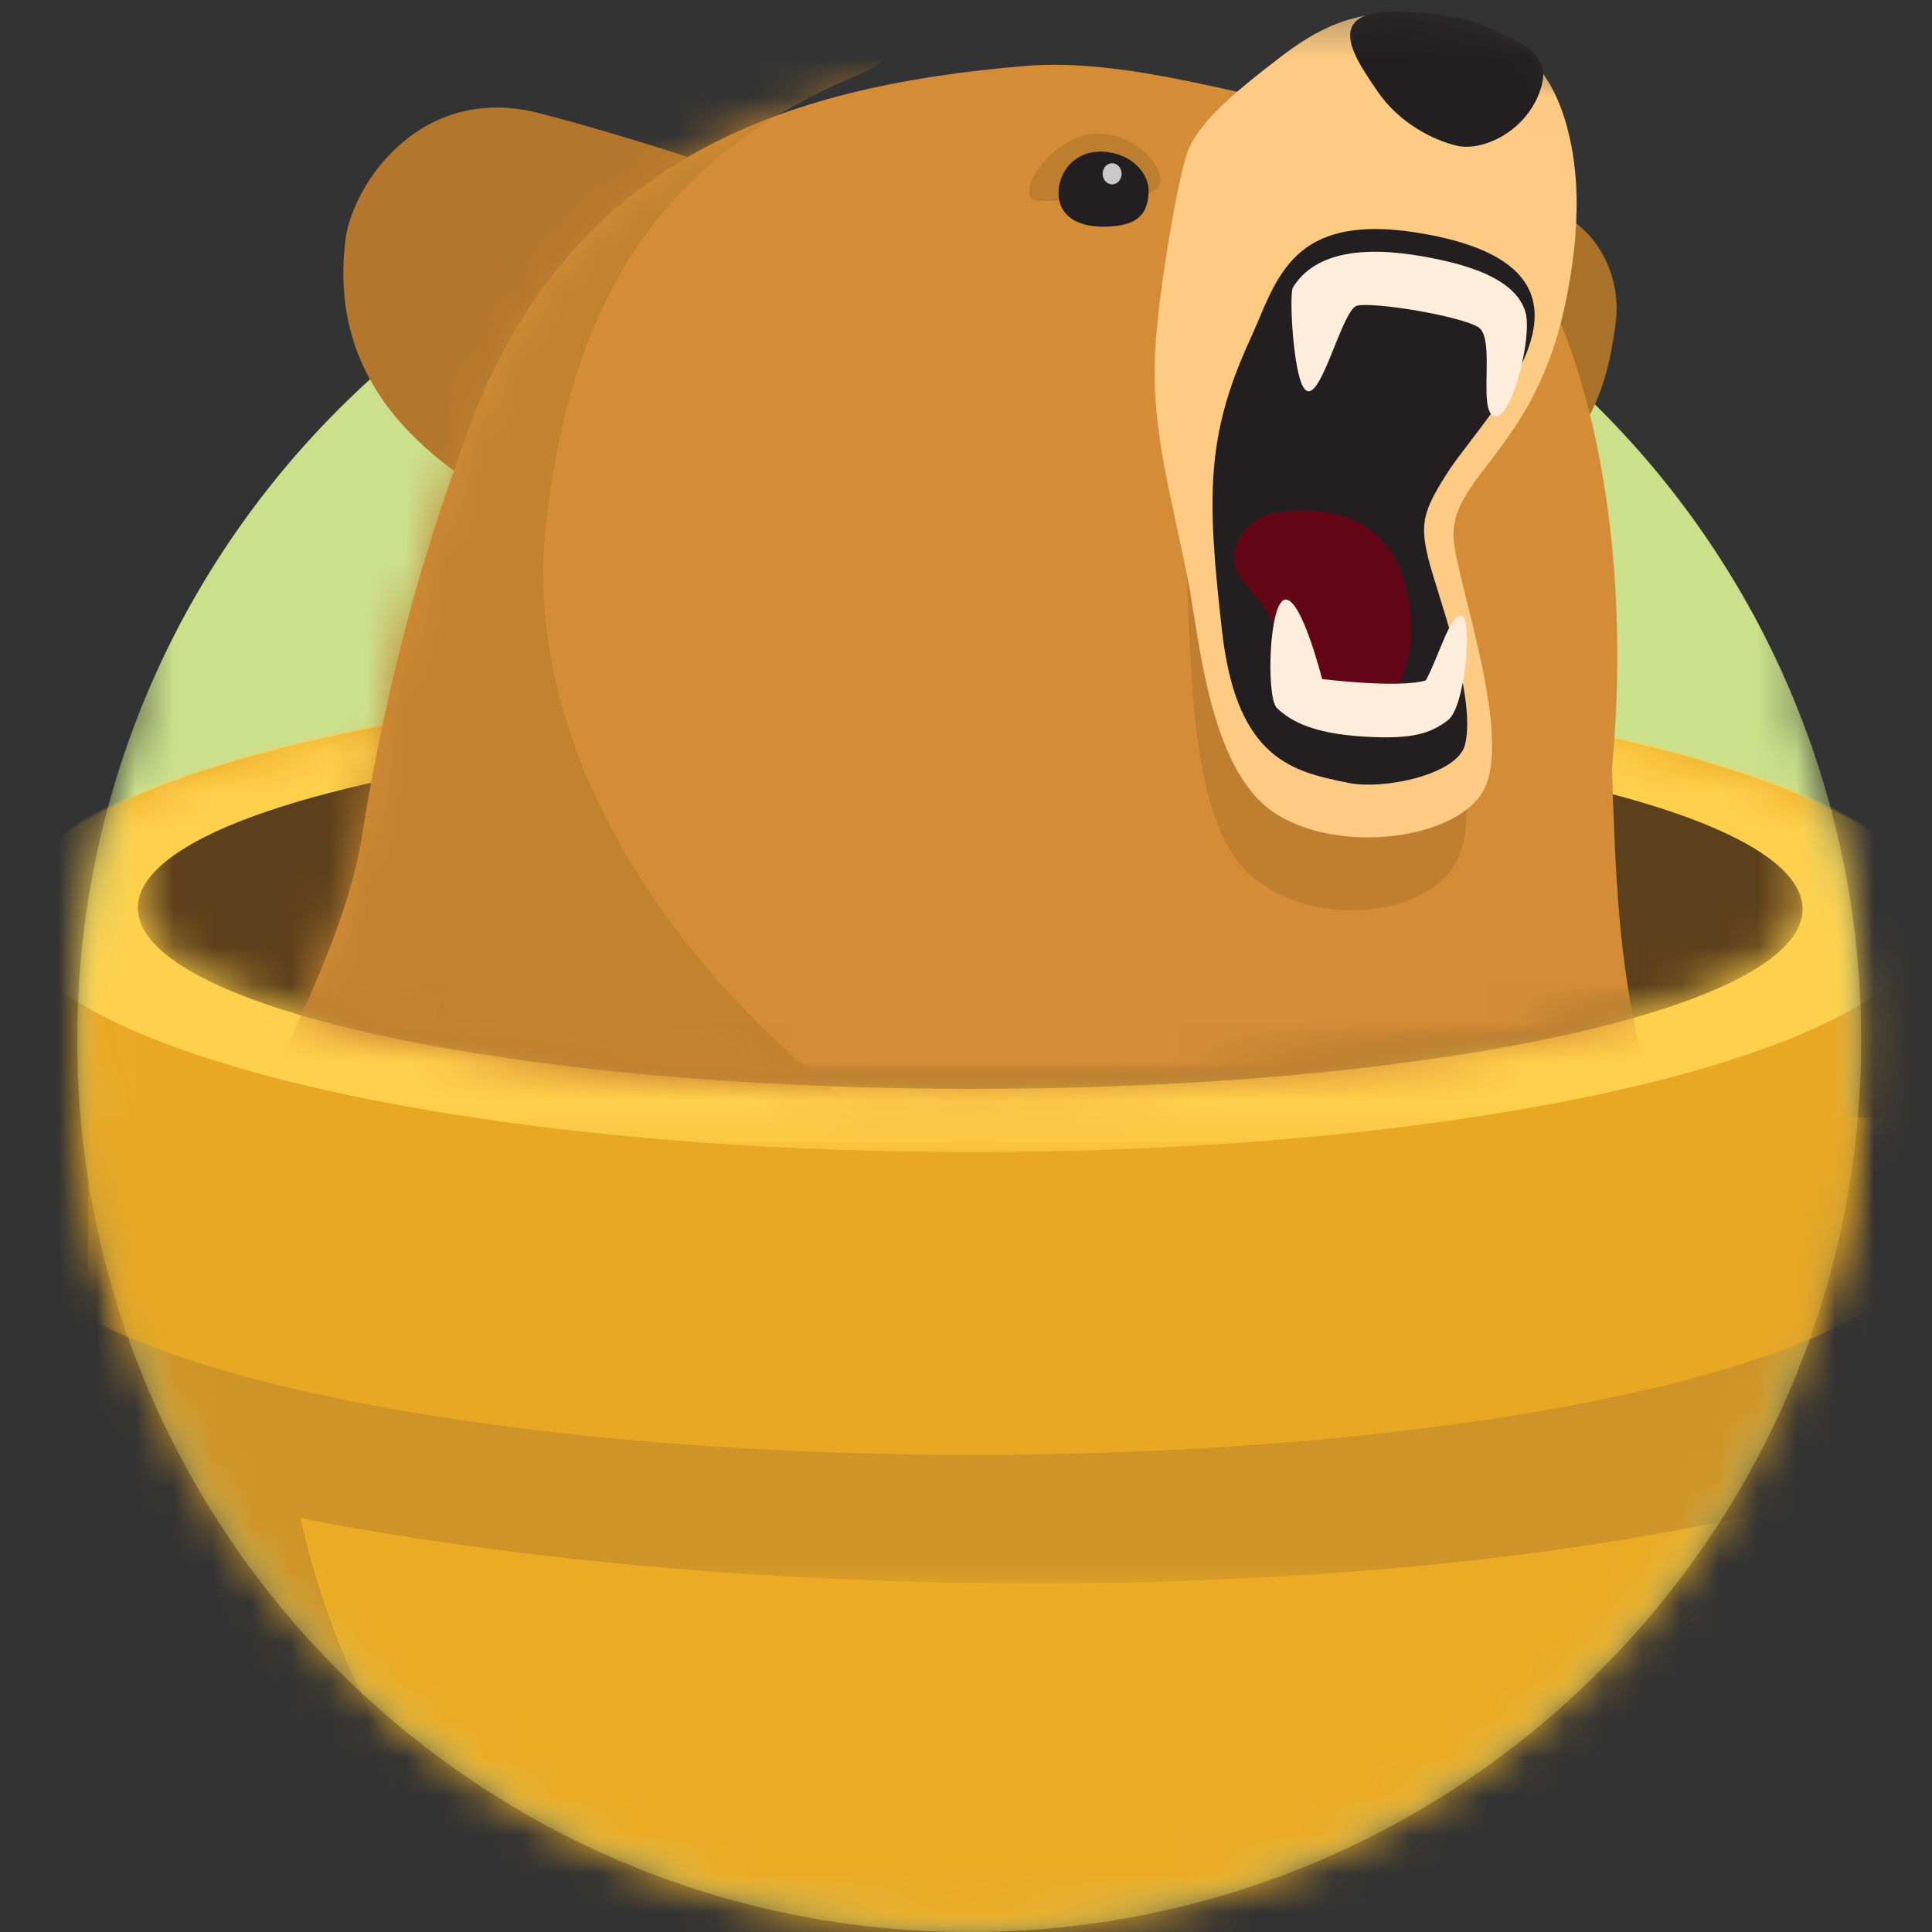 <svg width="50" height="50" viewBox="0 0 50 50" fill="none" xmlns="http://www.w3.org/2000/svg">
<rect x="0" y="0" width="50" height="50" fill="#333333" stroke="none"/>
<g clip-path="url(#clip0_2258_3084)">
<mask id="mask0_2258_3084" style="mask-type:luminance" maskUnits="userSpaceOnUse" x="2" y="-6" width="47" height="56">
<path d="M46.685 18.764C47.643 21.299 48.167 24.047 48.167 26.917C48.167 39.665 37.832 50 25.083 50C12.335 50 2 39.665 2 26.917C2 24.047 2.524 21.299 3.481 18.764C3.466 18.405 3.458 18.046 3.458 17.683C3.458 4.935 13.14 -5.4 25.083 -5.4C37.027 -5.4 46.709 4.935 46.709 17.683C46.709 18.046 46.701 18.405 46.685 18.764Z" fill="white"/>
</mask>
<g mask="url(#mask0_2258_3084)">
<path fill-rule="evenodd" clip-rule="evenodd" d="M25.083 3.833C37.832 3.833 48.167 14.168 48.167 26.917C48.167 39.665 37.832 50 25.083 50C12.335 50 2 39.665 2 26.917C2 14.168 12.335 3.833 25.083 3.833Z" fill="#CCE08B"/>
</g>
<mask id="mask1_2258_3084" style="mask-type:luminance" maskUnits="userSpaceOnUse" x="2" y="-6" width="47" height="56">
<path d="M46.685 18.764C47.643 21.299 48.167 24.047 48.167 26.917C48.167 39.665 37.832 50 25.083 50C12.335 50 2 39.665 2 26.917C2 24.047 2.524 21.299 3.481 18.764C3.466 18.405 3.458 18.046 3.458 17.683C3.458 4.935 13.14 -5.4 25.083 -5.4C37.027 -5.4 46.709 4.935 46.709 17.683C46.709 18.046 46.701 18.405 46.685 18.764Z" fill="white"/>
</mask>
<g mask="url(#mask1_2258_3084)">
<path fill-rule="evenodd" clip-rule="evenodd" d="M48.72 55.576H48.721V28.919H2.286L2.233 55.577H2.233C2.233 55.593 2.233 55.609 2.233 55.625C2.255 61.081 12.658 65.506 25.469 65.519C38.28 65.533 48.69 61.13 48.721 55.675C48.721 55.642 48.72 55.609 48.72 55.576Z" fill="#ECAB25"/>
<mask id="mask2_2258_3084" style="mask-type:luminance" maskUnits="userSpaceOnUse" x="2" y="28" width="47" height="13">
<path d="M48.721 40.98V28.919H2.286L2.262 40.98H48.72H48.721Z" fill="white"/>
</mask>
<g mask="url(#mask2_2258_3084)">
<path fill-rule="evenodd" clip-rule="evenodd" d="M24.758 23.618C42.129 24.006 56.101 28.201 55.966 32.988C55.83 37.775 41.638 41.34 24.267 40.952C6.896 40.563 -7.076 36.368 -6.941 31.581C-6.806 26.794 7.386 23.229 24.758 23.617" fill="#CF9427"/>
</g>
<mask id="mask3_2258_3084" style="mask-type:luminance" maskUnits="userSpaceOnUse" x="2" y="28" width="29" height="38">
<path d="M2.286 28.92L2.233 55.577H2.233C2.233 55.593 2.233 55.609 2.233 55.625C2.255 61.081 12.658 65.506 25.469 65.519C27.101 65.521 28.695 65.451 30.232 65.316V28.92H2.286Z" fill="white"/>
</mask>
<g mask="url(#mask3_2258_3084)">
<path fill-rule="evenodd" clip-rule="evenodd" d="M7.288 35.336C7.288 35.336 7.053 44.616 14.97 50.89C26.853 60.306 27.317 81.877 27.317 81.877L-14.523 54.616L-5.91 28.92L7.288 35.336Z" fill="#CF9427"/>
</g>
</g>
<mask id="mask4_2258_3084" style="mask-type:luminance" maskUnits="userSpaceOnUse" x="2" y="-6" width="47" height="56">
<path d="M46.685 18.764C47.643 21.299 48.167 24.047 48.167 26.917C48.167 39.665 37.832 50 25.083 50C12.335 50 2 39.665 2 26.917C2 24.047 2.524 21.299 3.481 18.764C3.466 18.405 3.458 18.046 3.458 17.683C3.458 4.935 13.14 -5.4 25.083 -5.4C37.027 -5.4 46.709 4.935 46.709 17.683C46.709 18.046 46.701 18.405 46.685 18.764Z" fill="white"/>
</mask>
<g mask="url(#mask4_2258_3084)">
<path fill-rule="evenodd" clip-rule="evenodd" d="M25.114 18.842C37.023 18.853 46.663 20.953 46.65 23.533C46.637 26.11 36.99 28.19 25.104 28.18C13.217 28.173 3.575 26.077 3.568 23.498C3.561 20.92 13.207 18.834 25.114 18.842Z" fill="#231F20"/>
<path fill-rule="evenodd" clip-rule="evenodd" d="M33.764 5.272C33.764 5.272 35.883 5.194 38.692 5.16C41.232 5.129 41.968 7.067 41.821 8.29C41.468 11.24 40.457 11.788 37.72 14.529C36.063 14.123 34.564 11.783 33.89 9.173C33.437 7.413 33.764 5.272 33.764 5.272Z" fill="#AA712A"/>
<path fill-rule="evenodd" clip-rule="evenodd" d="M21.015 5.174C21.015 5.174 17.349 3.807 13.961 2.93C10.887 2.134 9.115 4.773 8.939 6.217C8.474 10.036 11.146 12.084 13.904 13.482C16.025 13.498 16.801 11.983 18.351 9.197C19.394 7.321 21.015 5.174 21.015 5.174" fill="#B2762C"/>
<path fill-rule="evenodd" clip-rule="evenodd" d="M49.989 23.711C50.01 20.294 38.875 17.515 25.115 17.505C11.36 17.496 0.218 20.257 0.23 23.672L0.23 23.689H0.23V31.796H0.23C0.279 35.022 11.422 37.64 25.102 37.651C38.786 37.658 49.932 35.058 49.989 31.832H49.989V23.723H49.989L49.989 23.711Z" fill="#E9A824"/>
<mask id="mask5_2258_3084" style="mask-type:luminance" maskUnits="userSpaceOnUse" x="0" y="17" width="50" height="13">
<path d="M49.989 29.815V23.723H49.989L49.989 23.71C50.01 20.294 38.875 17.515 25.115 17.505H25.042C11.319 17.505 0.218 20.263 0.23 23.671L0.23 23.689H0.23V29.815H49.989H49.989Z" fill="white"/>
</mask>
<g mask="url(#mask5_2258_3084)">
<path fill-rule="evenodd" clip-rule="evenodd" d="M25.113 17.455C38.882 17.465 50.023 20.245 50.003 23.664C49.977 27.073 38.829 29.825 25.1 29.815C11.371 29.805 0.229 27.037 0.212 23.625C0.201 20.209 11.35 17.445 25.113 17.455Z" fill="#FFD04B"/>
</g>
<mask id="mask6_2258_3084" style="mask-type:luminance" maskUnits="userSpaceOnUse" x="3" y="0" width="44" height="29">
<path d="M36.194 0.237C48.102 0.248 46.663 20.953 46.65 23.533C46.637 26.109 36.99 28.189 25.104 28.18C13.217 28.173 3.575 26.076 3.568 23.498C3.561 20.919 1.595 0.229 13.502 0.237H36.194Z" fill="white"/>
</mask>
<g mask="url(#mask6_2258_3084)">
<path fill-rule="evenodd" clip-rule="evenodd" d="M25.114 18.842C37.023 18.853 46.663 20.953 46.65 23.533C46.637 26.11 36.99 28.19 25.104 28.18C13.217 28.173 3.575 26.077 3.568 23.498C3.561 20.92 13.207 18.834 25.114 18.842Z" fill="#5C401B"/>
</g>
<mask id="mask7_2258_3084" style="mask-type:luminance" maskUnits="userSpaceOnUse" x="3" y="0" width="44" height="29">
<path d="M36.194 0.237C48.102 0.248 46.663 20.953 46.65 23.533C46.637 26.109 36.99 28.189 25.104 28.18C13.217 28.173 3.575 26.076 3.568 23.498C3.561 20.919 1.595 0.229 13.502 0.237H36.194Z" fill="white"/>
</mask>
<g mask="url(#mask7_2258_3084)">
<path fill-rule="evenodd" clip-rule="evenodd" d="M42.421 27.073C41.895 24.753 41.806 22.697 41.718 19.88C42.45 12.106 40.285 3.691 34.471 2.864C32.233 2.546 29.191 1.482 26.513 1.708C20.338 2.23 14.403 4.067 11.891 11.789C10.668 15.111 9.86 18.528 9.355 21.715C8.664 26.079 3.443 34.101 3.032 35.335C2.712 36.291 44.596 38.074 44.532 37.406C44.382 35.818 42.978 29.532 42.421 27.073Z" fill="#D48C36"/>
</g>
<mask id="mask8_2258_3084" style="mask-type:luminance" maskUnits="userSpaceOnUse" x="3" y="0" width="44" height="29">
<path d="M36.194 0.237C48.102 0.248 46.663 20.953 46.65 23.533C46.637 26.109 36.99 28.189 25.104 28.18C13.217 28.173 3.575 26.076 3.568 23.498C3.561 20.919 1.595 0.229 13.502 0.237H36.194Z" fill="white"/>
</mask>
<g mask="url(#mask8_2258_3084)">
<mask id="mask9_2258_3084" style="mask-type:luminance" maskUnits="userSpaceOnUse" x="7" y="1" width="36" height="28">
<path d="M26.513 1.708C20.338 2.23 14.403 4.067 11.891 11.788C10.667 15.111 9.86 18.528 9.355 21.715C9.15 23.006 8.549 24.617 7.794 26.278C11.719 27.428 18.012 28.176 25.104 28.18C32.106 28.186 38.333 27.466 42.269 26.347C41.876 24.311 41.796 22.4 41.718 19.88C42.45 12.106 40.285 3.691 34.471 2.864C32.445 2.576 29.76 1.677 27.283 1.677C27.023 1.677 26.767 1.686 26.513 1.708Z" fill="white"/>
</mask>
<g mask="url(#mask9_2258_3084)">
<path fill-rule="evenodd" clip-rule="evenodd" d="M56.886 28.083C56.886 28.083 40.699 36.531 29.333 32.53C20.081 29.272 13.356 21.076 14.115 13.71C14.742 7.629 17.242 4.033 22.119 1.976C26.894 -0.039 10.194 -0.284 10.194 -0.284L4.351 6.005L0.248 37.263L37.862 56.584L56.886 28.083Z" fill="#C3822E"/>
</g>
</g>
<mask id="mask10_2258_3084" style="mask-type:luminance" maskUnits="userSpaceOnUse" x="3" y="0" width="44" height="29">
<path d="M36.194 0.237C48.102 0.248 46.663 20.953 46.65 23.533C46.637 26.109 36.99 28.189 25.104 28.18C13.217 28.173 3.575 26.076 3.568 23.498C3.561 20.919 1.595 0.229 13.502 0.237H36.194Z" fill="white"/>
</mask>
<g mask="url(#mask10_2258_3084)">
<path fill-rule="evenodd" clip-rule="evenodd" d="M37.069 14.114C36.942 15.826 38.593 20.622 37.69 22.303C36.865 23.838 33.657 24.046 32.188 22.473C30.716 20.896 30.853 16.833 30.675 14.418C30.456 11.454 37.246 11.734 37.069 14.114Z" fill="#C07F30"/>
<path fill-rule="evenodd" clip-rule="evenodd" d="M36.896 0.435C35.171 0.076 33.97 0.84 33.153 1.465C31.847 2.465 30.974 3.213 30.711 3.995C30.466 4.723 29.969 7.627 29.896 9.074C29.794 11.084 30.262 12.607 30.742 14.998C31.038 16.476 31.278 19.853 32.933 21.002C34.584 22.149 37.75 21.735 38.412 20.42C39.137 18.981 37.7 15.068 37.62 13.942C37.509 12.377 39.659 11.657 40.47 8.043C40.703 7.007 40.818 6.019 40.802 5.103C40.774 3.554 40.324 2.267 39.746 1.695C38.9 0.856 37.968 0.658 36.896 0.435Z" fill="#FDCB83"/>
<path fill-rule="evenodd" clip-rule="evenodd" d="M37.702 3.771C37.114 3.633 36.203 3.196 35.625 2.328C35.155 1.622 34.137 0.28 36.118 0.303C37.505 0.322 38.201 0.494 39.199 1.033C39.917 1.42 40.062 1.778 39.851 2.366C39.465 3.436 38.344 3.923 37.702 3.771ZM37.914 19.275C37.721 20.046 35.811 20.449 34.891 20.26C33.499 19.973 32.007 19.693 31.627 16.34C31.233 12.871 31.197 11.292 32.367 8.751C33.064 7.23 33.395 5.399 36.959 6.07C42.289 7.072 38.422 10.731 37.464 12.227C36.837 13.208 36.745 13.543 36.958 14.428C37.182 15.361 38.227 18.028 37.914 19.275Z" fill="#231F20"/>
<path fill-rule="evenodd" clip-rule="evenodd" d="M33.463 7.436C33.363 7.598 33.455 9.362 33.682 9.923C34.085 10.9 34.693 8.025 35.116 7.913C35.538 7.802 37.81 8.178 38.268 8.473C38.715 8.783 38.229 10.677 38.681 10.77C39.133 10.862 39.66 8.712 39.48 8.084C39.278 7.384 38.44 6.975 37.263 6.722C36.109 6.474 34.216 6.22 33.463 7.436Z" fill="#FEEDDA"/>
<path fill-rule="evenodd" clip-rule="evenodd" d="M33.073 16.523C33.491 18.187 34.391 18.839 35.287 18.603C36.183 18.366 36.8 16.838 36.382 15.173C35.964 13.508 34.583 13.017 32.94 13.281C32.467 13.357 31.941 13.891 31.935 14.437C31.928 15.156 32.771 15.321 33.073 16.523Z" fill="#630716"/>
<path fill-rule="evenodd" clip-rule="evenodd" d="M37.853 15.951C38.1 16.091 37.921 18.296 37.472 18.639C37.023 18.98 36.562 19.141 35.287 19.063C33.975 18.98 33.415 18.67 33.048 18.326C32.762 18.054 32.838 15.554 33.264 15.517C33.687 15.479 34.216 17.574 34.216 17.574C34.216 17.574 36.185 17.822 36.9 17.609C37.246 16.979 37.559 15.783 37.853 15.951Z" fill="#FEEDDA"/>
<path fill-rule="evenodd" clip-rule="evenodd" d="M28.571 5.134C27.717 5.164 26.746 5.258 26.677 5.134C26.443 4.715 27.235 3.72 28.043 3.512C29.108 3.236 30.095 4.174 30.022 4.706C29.971 5.075 29.295 5.109 28.571 5.134Z" fill="#BD7E2F"/>
<path fill-rule="evenodd" clip-rule="evenodd" d="M27.405 4.848C27.317 5.49 27.784 5.897 28.639 5.866C29.367 5.839 29.703 5.614 29.727 4.964C29.744 4.508 29.307 3.969 28.553 3.926C27.866 3.887 27.469 4.377 27.405 4.848Z" fill="#231F20"/>
<path opacity="0.762" fill-rule="evenodd" clip-rule="evenodd" d="M28.831 4.23C28.964 4.26 29.049 4.405 29.022 4.553C28.994 4.701 28.864 4.796 28.732 4.766C28.599 4.735 28.514 4.591 28.541 4.443C28.569 4.294 28.699 4.199 28.831 4.23Z" fill="#FEFEFE"/>
</g>
</g>
</g>
<defs>
<clipPath id="clip0_2258_3084">
<rect width="50" height="50" fill="white"/>
</clipPath>
</defs>
</svg>
